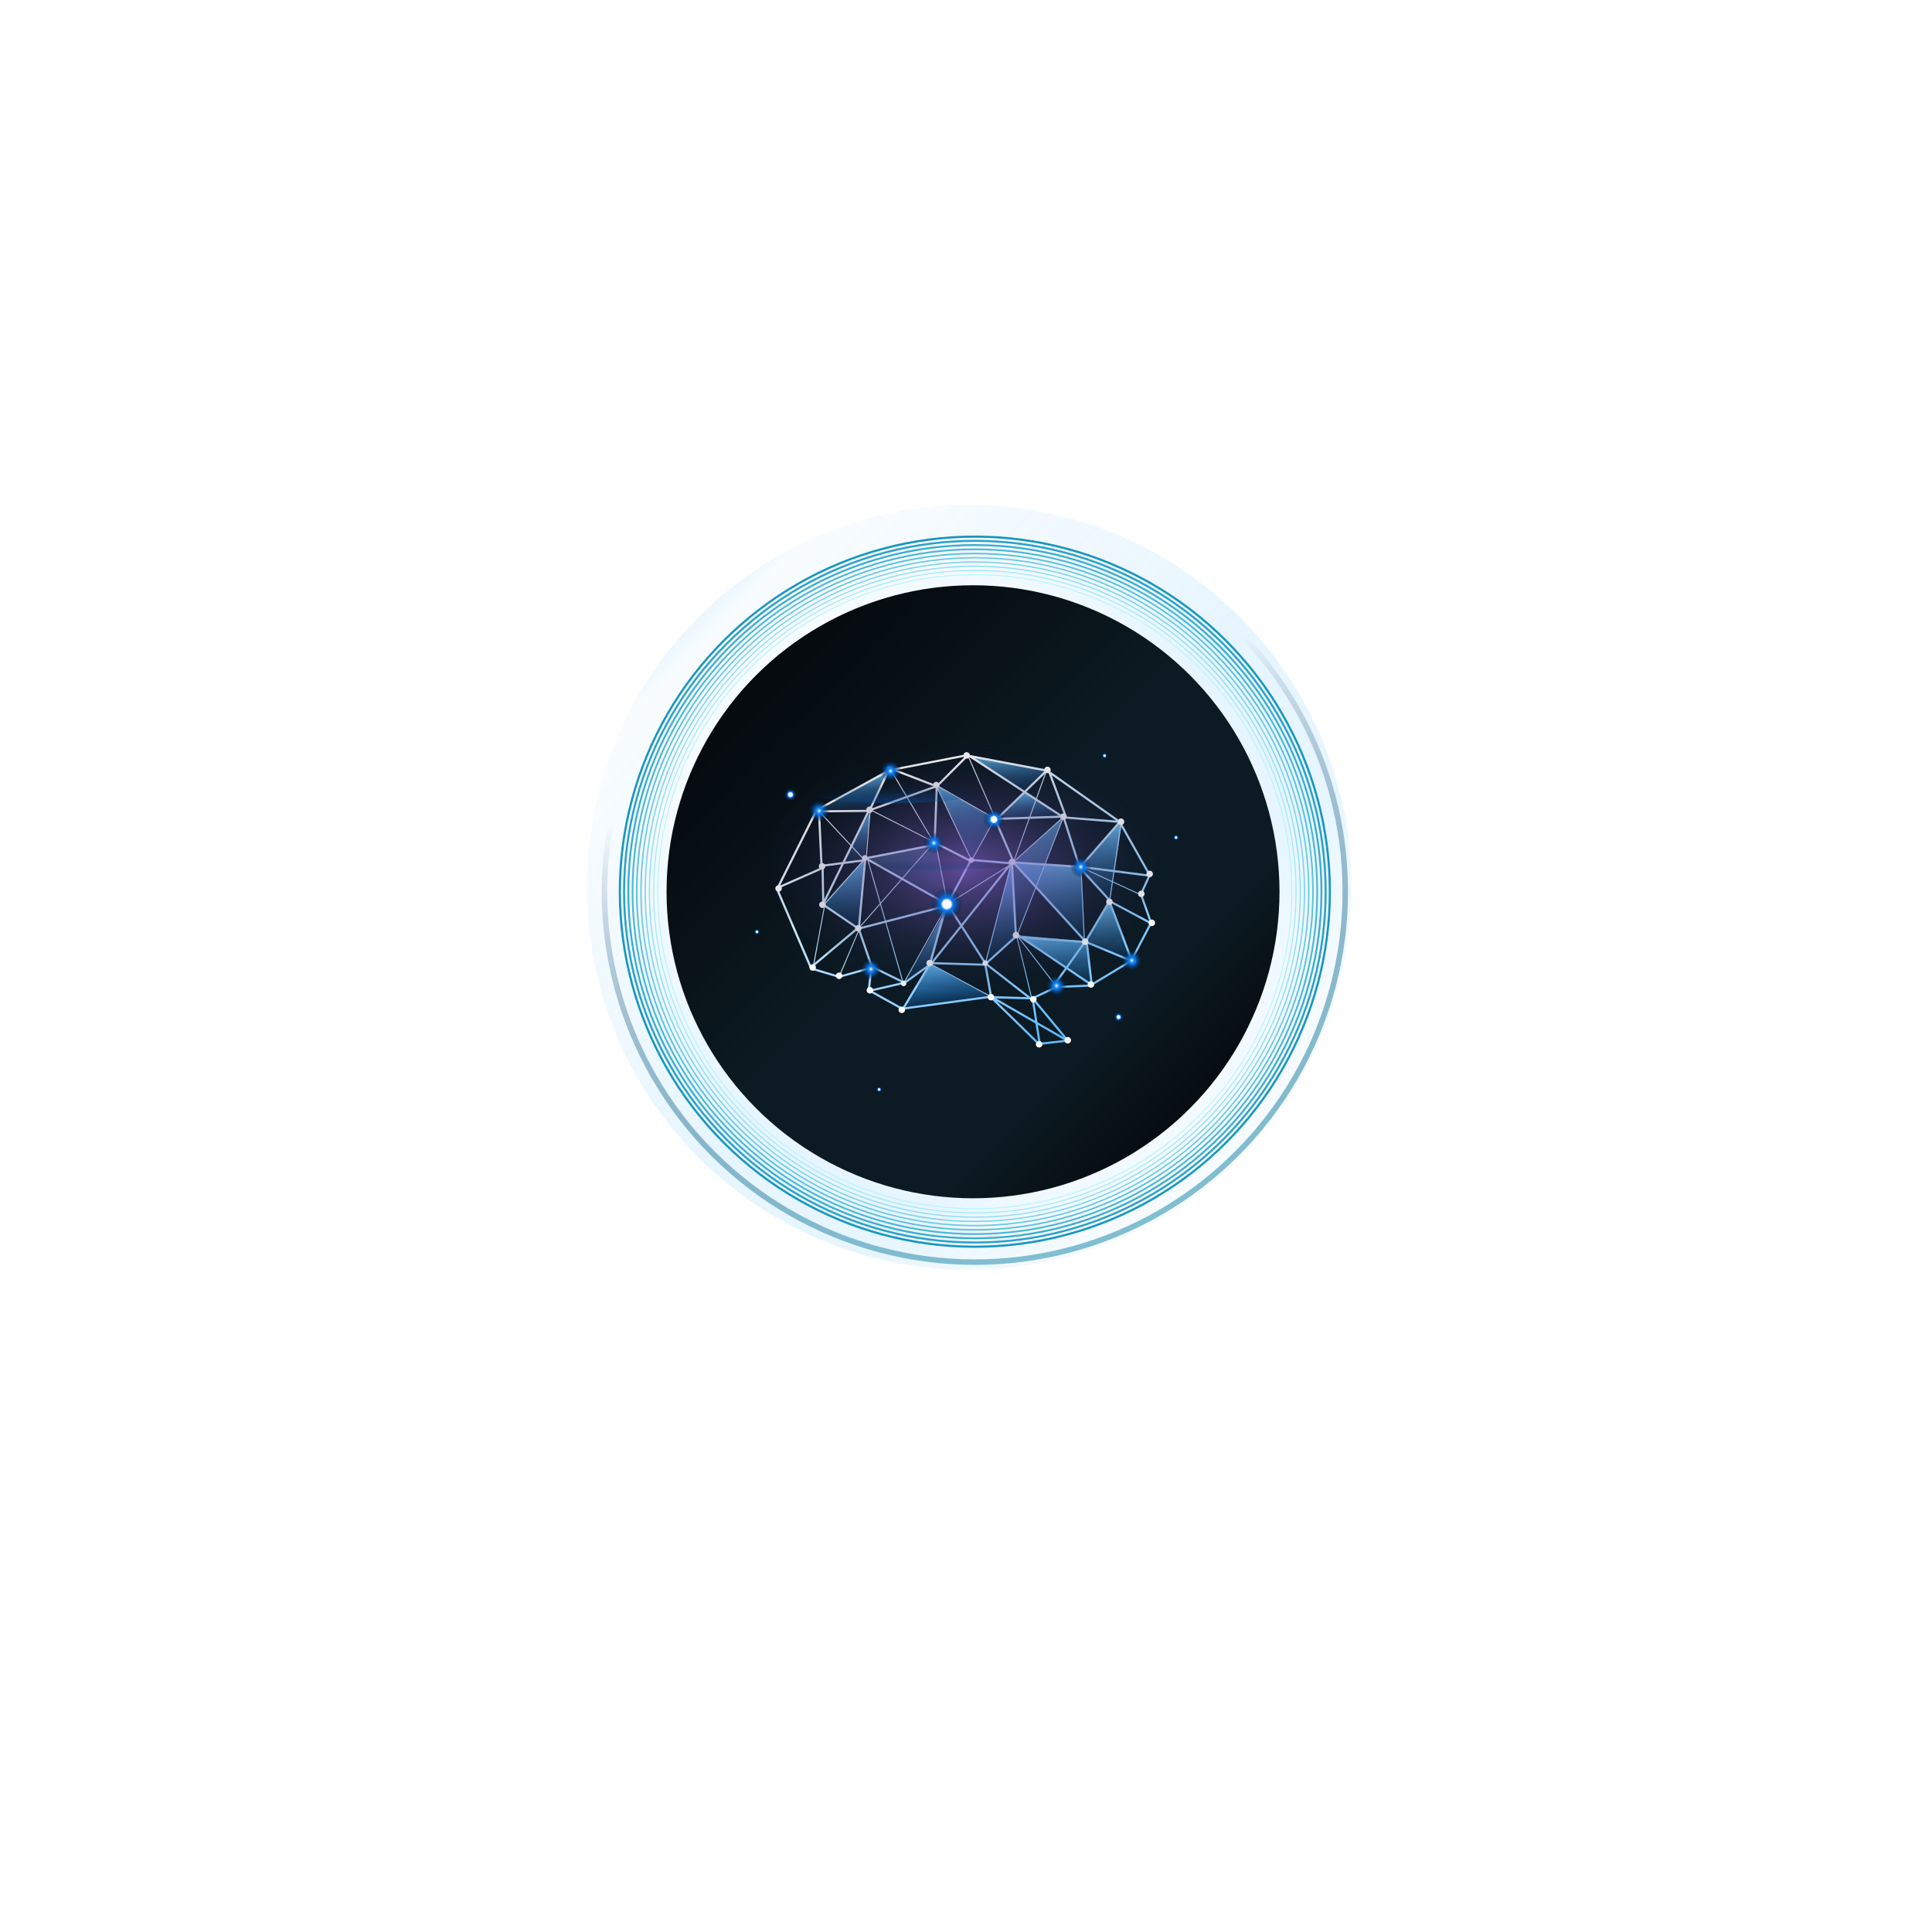 <?xml version="1.0" encoding="UTF-8"?><svg id="Layer_1" xmlns="http://www.w3.org/2000/svg" xmlns:xlink="http://www.w3.org/1999/xlink" viewBox="0 0 461.132 457.177"><defs><style>.cls-1{stroke:#91dff1;stroke-width:.286px;}.cls-1,.cls-2,.cls-3,.cls-4,.cls-5,.cls-6,.cls-7,.cls-8,.cls-9,.cls-10,.cls-11{fill:none;stroke-miterlimit:10;}.cls-12{fill:url(#radial-gradient-6);}.cls-13{fill:url(#radial-gradient-5);}.cls-14{fill:url(#radial-gradient-4);}.cls-15{fill:url(#radial-gradient-9);}.cls-16{fill:url(#radial-gradient-8);}.cls-17{fill:url(#radial-gradient-3);}.cls-18{fill:url(#radial-gradient-2);}.cls-19{fill:url(#linear-gradient-8);}.cls-20{fill:url(#linear-gradient-7);}.cls-21{fill:url(#linear-gradient-5);}.cls-22{fill:url(#linear-gradient-6);}.cls-23{fill:url(#linear-gradient-9);}.cls-24{fill:url(#linear-gradient-4);}.cls-25{fill:url(#radial-gradient);}.cls-2{stroke:#5dc2dd;stroke-width:.382px;}.cls-3{stroke:#1796c1;stroke-width:.511px;}.cls-26{fill:url(#radial-gradient-17);}.cls-26,.cls-27{opacity:.37;}.cls-26,.cls-27,.cls-28,.cls-29,.cls-30{isolation:isolate;}.cls-27{fill:url(#radial-gradient-18);}.cls-4{stroke:#29a1c8;stroke-width:.479px;}.cls-5{filter:url(#drop-shadow-1);stroke:url(#linear-gradient-2);stroke-width:1.311px;}.cls-6{stroke:#81d4ea;stroke-width:.318px;}.cls-31{fill:url(#linear-gradient);fill-opacity:.2;opacity:.7;}.cls-32{fill:url(#radial-gradient-16);}.cls-33{fill:url(#radial-gradient-12);}.cls-34{fill:url(#radial-gradient-14);}.cls-35{fill:url(#radial-gradient-13);}.cls-36{fill:url(#radial-gradient-10);}.cls-37{fill:url(#radial-gradient-11);}.cls-38{fill:url(#radial-gradient-15);}.cls-39{fill:#fff;}.cls-7{stroke:#a3e9f8;stroke-width:.254px;}.cls-28{fill:url(#linear-gradient-3);opacity:.34;}.cls-40{fill:url(#linear-gradient-10);}.cls-41{fill:url(#linear-gradient-11);}.cls-42{fill:url(#linear-gradient-12);}.cls-43{fill:url(#linear-gradient-13);}.cls-44{fill:url(#linear-gradient-14);}.cls-45{fill:url(#linear-gradient-16);}.cls-46{fill:url(#linear-gradient-17);}.cls-47{fill:url(#linear-gradient-18);}.cls-8{stroke:#6fcae3;stroke-width:.35px;}.cls-9{stroke:#4bb7d6;stroke-width:.415px;}.cls-29{fill:url(#linear-gradient-15);opacity:.72;}.cls-10{stroke:#3aadcf;stroke-width:.447px;}.cls-11{stroke:#b5f4ff;stroke-width:.221px;}.cls-30{fill:url(#radial-gradient-7);opacity:.67;}</style><linearGradient id="linear-gradient" x1="166.771" y1="147.202" x2="295.846" y2="276.278" gradientUnits="userSpaceOnUse"><stop offset="0" stop-color="#57bbf9" stop-opacity=".8"/><stop offset=".006" stop-color="#57bbf9" stop-opacity=".719"/><stop offset=".017" stop-color="#57bbf9" stop-opacity=".509"/><stop offset=".028" stop-color="#57bbf9" stop-opacity=".3"/><stop offset=".104" stop-color="#57bbf9" stop-opacity=".392"/><stop offset=".263" stop-color="#57bbf9" stop-opacity=".628"/><stop offset=".489" stop-color="#57bbf9"/><stop offset=".761" stop-color="#57bbf9"/><stop offset=".788" stop-color="#57bbf9" stop-opacity=".887"/><stop offset=".836" stop-color="#57bbf9" stop-opacity=".714"/><stop offset=".882" stop-color="#57bbf9" stop-opacity=".577"/><stop offset=".926" stop-color="#57bbf9" stop-opacity=".479"/><stop offset=".966" stop-color="#57bbf9" stop-opacity=".42"/><stop offset="1" stop-color="#57bbf9" stop-opacity=".4"/></linearGradient><linearGradient id="linear-gradient-2" x1="12328.956" y1="646.571" x2="12507.084" y2="646.571" gradientTransform="translate(6697.968 -10353.365) rotate(118.495)" gradientUnits="userSpaceOnUse"><stop offset=".008" stop-color="#13426e" stop-opacity="0"/><stop offset=".066" stop-color="#1f517a" stop-opacity=".117"/><stop offset=".193" stop-color="#396f92" stop-opacity=".349"/><stop offset=".324" stop-color="#4e88a7" stop-opacity=".549"/><stop offset=".455" stop-color="#609db8" stop-opacity=".712"/><stop offset=".587" stop-color="#6eaec5" stop-opacity=".838"/><stop offset=".721" stop-color="#78b9ce" stop-opacity=".928"/><stop offset=".857" stop-color="#7ec0d4" stop-opacity=".982"/><stop offset="1" stop-color="#80c3d6"/></linearGradient><filter id="drop-shadow-1" x="140.125" y="120.691" width="186" height="185" filterUnits="userSpaceOnUse"><feOffset dx="0" dy="0"/><feGaussianBlur result="blur" stdDeviation=".874"/><feFlood flood-color="#476d8e" flood-opacity=".6"/><feComposite in2="blur" operator="in"/><feComposite in="SourceGraphic"/></filter><radialGradient id="radial-gradient" cx="47.041" cy="122.121" fx="47.041" fy="122.121" r="1" gradientTransform="translate(306.546 -122.496) rotate(-180) scale(2.506 -2.556)" gradientUnits="userSpaceOnUse"><stop offset="0" stop-color="#fff"/><stop offset=".1" stop-color="#fdfdfe"/><stop offset=".14" stop-color="#f6fafe"/><stop offset=".16" stop-color="#eaf3fd"/><stop offset=".18" stop-color="#d9eafc"/><stop offset=".2" stop-color="#c3defb"/><stop offset=".22" stop-color="#a8d0f9"/><stop offset=".23" stop-color="#87bef7"/><stop offset=".24" stop-color="#62a9f5"/><stop offset=".26" stop-color="#3893f3"/><stop offset=".27" stop-color="#0678f0"/><stop offset=".32" stop-color="#0566cc" stop-opacity=".82"/><stop offset=".39" stop-color="#034c99" stop-opacity=".58"/><stop offset=".47" stop-color="#02376f" stop-opacity=".37"/><stop offset=".54" stop-color="#02274e" stop-opacity=".21"/><stop offset=".6" stop-color="#011b37" stop-opacity=".09"/><stop offset=".66" stop-color="#011429" stop-opacity=".02"/><stop offset=".7" stop-color="#011224" stop-opacity="0"/><stop offset="1" stop-color="#011224" stop-opacity="0"/></radialGradient><radialGradient id="radial-gradient-2" cx="9.749" cy="657.011" fx="9.749" fy="657.011" r=".999" gradientTransform="translate(222.112 -584.251) rotate(-180) scale(1.26 -1.285)" xlink:href="#radial-gradient"/><radialGradient id="radial-gradient-3" cx="9.75" cy="657.009" fx="9.75" fy="657.009" r="1" gradientTransform="translate(292.984 -644.37) rotate(-180) scale(1.26 -1.285)" xlink:href="#radial-gradient"/><radialGradient id="radial-gradient-4" cx="9.749" cy="657.009" fx="9.749" fy="657.009" r="1" gradientTransform="translate(275.925 -663.905) rotate(-180) scale(1.26 -1.285)" xlink:href="#radial-gradient"/><radialGradient id="radial-gradient-5" cx="9.749" cy="657.009" fx="9.749" fy="657.009" r="1" gradientTransform="translate(192.955 -621.866) rotate(-180) scale(1.26 -1.285)" xlink:href="#radial-gradient"/><radialGradient id="radial-gradient-6" cx="35.936" cy="281.409" fx="35.936" fy="281.409" r="1" gradientTransform="translate(336.553 -313.059) rotate(-180) scale(1.936 -1.975)" xlink:href="#radial-gradient"/><linearGradient id="linear-gradient-3" x1="215.478" y1="-1840.192" x2="217.281" y2="-1857.018" gradientTransform="translate(0 -1637.374) scale(1 -1)" gradientUnits="userSpaceOnUse"><stop offset="0" stop-color="#69bcef"/><stop offset="1" stop-color="#004288" stop-opacity="0"/></linearGradient><linearGradient id="linear-gradient-4" x1="229.893" y1="-1824.655" x2="232.132" y2="-1845.614" xlink:href="#linear-gradient-3"/><linearGradient id="linear-gradient-5" x1="245.149" y1="-1826.503" x2="245.996" y2="-1834.422" xlink:href="#linear-gradient-3"/><linearGradient id="linear-gradient-6" x1="249.57" y1="-1842.975" x2="252.053" y2="-1866.169" xlink:href="#linear-gradient-3"/><linearGradient id="linear-gradient-7" x1="262.429" y1="-1834.639" x2="264.706" y2="-1855.897" xlink:href="#linear-gradient-3"/><linearGradient id="linear-gradient-8" x1="237.136" y1="-1844.401" x2="239.904" y2="-1870.281" xlink:href="#linear-gradient-3"/><linearGradient id="linear-gradient-9" x1="263.45" y1="-1853.133" x2="265.22" y2="-1869.697" xlink:href="#linear-gradient-3"/><linearGradient id="linear-gradient-10" x1="251.028" y1="-1860.205" x2="252.66" y2="-1875.472" gradientTransform="translate(0 -1637.374) scale(1 -1)" gradientUnits="userSpaceOnUse"><stop offset="0" stop-color="#69bcef"/><stop offset="1" stop-color="#005ec1" stop-opacity="0"/></linearGradient><linearGradient id="linear-gradient-11" x1="224.958" y1="-1867.347" x2="226.191" y2="-1878.848" gradientTransform="translate(0 -1637.374) scale(1 -1)" gradientUnits="userSpaceOnUse"><stop offset="0" stop-color="#69bcef"/><stop offset="1" stop-color="#007cff" stop-opacity="0"/></linearGradient><linearGradient id="linear-gradient-12" x1="200.971" y1="-1843.201" x2="202.953" y2="-1861.737" xlink:href="#linear-gradient-3"/><linearGradient id="linear-gradient-13" x1="203.322" y1="-1822.204" x2="204.43" y2="-1832.578" xlink:href="#linear-gradient-3"/><linearGradient id="linear-gradient-14" x1="240.404" y1="-1816.902" x2="241.613" y2="-1828.214" xlink:href="#linear-gradient-3"/><linearGradient id="linear-gradient-15" x1="246.98" y1="-1834.174" x2="250.18" y2="-1864.082" xlink:href="#linear-gradient-3"/><linearGradient id="linear-gradient-16" x1="203.723" y1="-1831.832" x2="205.139" y2="-1845.076" xlink:href="#linear-gradient-3"/><linearGradient id="linear-gradient-17" x1="220.133" y1="-1855" x2="222.212" y2="-1874.41" xlink:href="#linear-gradient-3"/><linearGradient id="linear-gradient-18" x1="218.955" y1="-1821.484" x2="246.467" y2="-1887.577" gradientTransform="translate(0 -1637.374) scale(1 -1)" gradientUnits="userSpaceOnUse"><stop offset="0" stop-color="#fff"/><stop offset="1" stop-color="#5fbaff"/></linearGradient><radialGradient id="radial-gradient-7" cx="83.245" cy="-375.637" fx="83.245" fy="-375.637" r="1" gradientTransform="translate(4822.649 12232.506) rotate(179.427) scale(53.715 -32.133)" gradientUnits="userSpaceOnUse"><stop offset="0" stop-color="#8863d3"/><stop offset="1" stop-color="#011224" stop-opacity="0"/></radialGradient><radialGradient id="radial-gradient-8" cx="59.06" cy="-50.261" fx="59.06" fy="-50.261" r="1" gradientTransform="translate(475.25 395.473) rotate(-180) scale(3.679 -3.752)" gradientUnits="userSpaceOnUse"><stop offset="0" stop-color="#fff"/><stop offset=".05" stop-color="#b5d7fa"/><stop offset=".09" stop-color="#77b5f6"/><stop offset=".13" stop-color="#469af3"/><stop offset=".16" stop-color="#2387f1"/><stop offset=".19" stop-color="#0d7cf0"/><stop offset=".21" stop-color="#0678f0"/><stop offset=".29" stop-color="#056ad4" stop-opacity=".86"/><stop offset=".46" stop-color="#03468d" stop-opacity=".52"/><stop offset=".7" stop-color="#011224" stop-opacity="0"/><stop offset="1" stop-color="#011224" stop-opacity="0"/></radialGradient><radialGradient id="radial-gradient-9" cx="59.06" cy="-50.261" fx="59.06" fy="-50.261" r="1" gradientTransform="translate(412.79 382.104) rotate(-180) scale(3.679 -3.752)" xlink:href="#radial-gradient-8"/><radialGradient id="radial-gradient-10" cx="59.06" cy="-50.261" fx="59.06" fy="-50.261" r="1" gradientTransform="translate(469.456 423.838) rotate(-180) scale(3.679 -3.752)" xlink:href="#radial-gradient-8"/><radialGradient id="radial-gradient-11" cx="59.059" cy="-50.261" fx="59.059" fy="-50.261" r="1" gradientTransform="translate(440.182 389.763) rotate(-180) scale(3.679 -3.752)" xlink:href="#radial-gradient-8"/><radialGradient id="radial-gradient-12" cx="59.059" cy="-50.261" fx="59.059" fy="-50.261" r="1" gradientTransform="translate(454.501 384.141) rotate(-180) scale(3.679 -3.752)" gradientUnits="userSpaceOnUse"><stop offset="0" stop-color="#fff"/><stop offset=".18" stop-color="#fff"/><stop offset=".2" stop-color="#b5d7fa"/><stop offset=".23" stop-color="#77b5f6"/><stop offset=".24" stop-color="#469af3"/><stop offset=".26" stop-color="#2387f1"/><stop offset=".27" stop-color="#0d7cf0"/><stop offset=".28" stop-color="#0678f0"/><stop offset=".35" stop-color="#056ad4" stop-opacity=".86"/><stop offset=".5" stop-color="#03468d" stop-opacity=".52"/><stop offset=".7" stop-color="#011224" stop-opacity="0"/><stop offset="1" stop-color="#011224" stop-opacity="0"/></radialGradient><radialGradient id="radial-gradient-13" cx="59.061" fx="59.061" r="1" gradientTransform="translate(429.858 372.575) rotate(-180) scale(3.679 -3.752)" xlink:href="#radial-gradient-8"/><radialGradient id="radial-gradient-14" cx="67.434" cy="-170.38" fx="67.434" fy="-170.38" r="1" gradientTransform="translate(594.048 1164.452) rotate(-180) scale(5.458 -5.568)" xlink:href="#radial-gradient-12"/><radialGradient id="radial-gradient-15" cx="59.06" fx="59.06" r="1" gradientTransform="translate(487.421 417.784) rotate(-180) scale(3.679 -3.752)" xlink:href="#radial-gradient-8"/><radialGradient id="radial-gradient-16" cx="59.06" cy="-50.261" fx="59.06" fy="-50.261" r="1" gradientTransform="translate(425.155 419.853) rotate(-180) scale(3.679 -3.752)" xlink:href="#radial-gradient-8"/><radialGradient id="radial-gradient-17" cx="81.267" cy="-181.128" fx="81.267" fy="-181.128" r="1" gradientTransform="translate(2421.12 1246.905) rotate(-180) scale(27.157 -5.819)" gradientUnits="userSpaceOnUse"><stop offset="0" stop-color="#0560bf"/><stop offset=".15" stop-color="#045ebb" stop-opacity=".98"/><stop offset=".29" stop-color="#0459b2" stop-opacity=".92"/><stop offset=".44" stop-color="#0451a1" stop-opacity=".81"/><stop offset=".58" stop-color="#03458b" stop-opacity=".67"/><stop offset=".72" stop-color="#02376d" stop-opacity=".48"/><stop offset=".87" stop-color="#01254a" stop-opacity=".25"/><stop offset="1" stop-color="#011224" stop-opacity="0"/></radialGradient><radialGradient id="radial-gradient-18" cx="81.628" cy="-147.14" fx="81.628" fy="-147.14" r="1" gradientTransform="translate(2697.64 959.49) rotate(-180) scale(30.304 -5.091)" xlink:href="#radial-gradient-17"/></defs><circle cx="232.243" cy="212.823" r="73.15"/><path class="cls-31" d="M322.58,211.741c-.004,11.951-2.352,23.896-6.939,34.931-4.57,11.039-11.346,21.157-19.795,29.605-8.449,8.451-18.566,15.228-29.605,19.795-11.035,4.587-22.98,6.934-34.931,6.939-11.951-.004-23.896-2.352-34.931-6.939-11.039-4.567-21.156-11.344-29.608-19.795-8.449-8.449-15.225-18.566-19.793-29.605-4.587-11.035-6.934-22.98-6.939-34.931.004-11.951,2.352-23.896,6.939-34.931,4.567-11.039,11.344-21.156,19.793-29.608,8.451-8.449,18.568-15.226,29.608-19.793,11.035-4.587,22.98-6.934,34.931-6.938,11.951.004,23.896,2.352,34.931,6.938,11.039,4.567,21.156,11.344,29.605,19.793,8.449,8.451,15.226,18.568,19.795,29.608,4.587,11.035,6.934,22.98,6.939,34.931Z"/><circle class="cls-5" cx="232.682" cy="212.802" r="88.409" transform="translate(-82.323 226.859) rotate(-45)"/><circle class="cls-3" cx="232.682" cy="212.802" r="84.733" transform="translate(-82.323 226.859) rotate(-45)"/><circle class="cls-4" cx="232.682" cy="212.802" r="83.725" transform="translate(-82.323 226.859) rotate(-45)"/><circle class="cls-10" cx="232.682" cy="212.802" r="82.718" transform="translate(-82.323 226.859) rotate(-45)"/><circle class="cls-9" cx="232.682" cy="212.802" r="81.71"/><circle class="cls-2" cx="232.682" cy="212.802" r="80.703"/><circle class="cls-8" cx="232.682" cy="212.802" r="79.695"/><circle class="cls-6" cx="232.682" cy="212.802" r="78.688"/><circle class="cls-1" cx="232.682" cy="212.802" r="77.68"/><circle class="cls-7" cx="232.682" cy="212.802" r="76.672"/><circle class="cls-11" cx="232.682" cy="212.802" r="75.665"/><path class="cls-25" d="M188.653,192.546c-1.567,0-2.837-1.27-2.837-2.837,0-1.567,1.27-2.837,2.837-2.837,1.567,0,2.837,1.27,2.837,2.837,0,1.567-1.27,2.837-2.837,2.837Z"/><path class="cls-18" d="M209.828,261.55c-.79,0-1.43-.64-1.43-1.43,0-.79.64-1.43,1.43-1.43s1.43.64,1.43,1.43c0,.79-.64,1.43-1.43,1.43Z"/><path class="cls-17" d="M282.131,200.041c0-.791-.64-1.43-1.43-1.43-.791,0-1.431.639-1.431,1.43,0,.791.64,1.43,1.431,1.43.79,0,1.43-.639,1.43-1.43Z"/><path class="cls-14" d="M263.641,181.905c-.79,0-1.43-.64-1.43-1.43,0-.79.64-1.43,1.43-1.43s1.43.64,1.43,1.43c0,.79-.64,1.43-1.43,1.43Z"/><path class="cls-13" d="M182.101,222.582c0-.791-.639-1.43-1.43-1.43-.791,0-1.43.639-1.43,1.43,0,.791.639,1.43,1.43,1.43.791,0,1.43-.639,1.43-1.43Z"/><path class="cls-12" d="M269.177,242.737c0-1.209-.979-2.193-2.194-2.193-1.214,0-2.193.979-2.193,2.193,0,1.214.979,2.193,2.193,2.193,1.214,0,2.194-.979,2.194-2.193Z"/><path class="cls-28" d="M223.39,201.374l2.796,14.913-19.764-11.528,16.968-3.384Z"/><path class="cls-24" d="M237.305,195.406l-13.961-8.171,8.475,18.044,5.486-9.873Z"/><path class="cls-21" d="M244.561,188.908l9.335,6.162-16.196.253,6.861-6.415Z"/><path class="cls-22" d="M257.942,206.814l-16.61-1.159,17.672,19.079-1.062-17.92Z"/><path class="cls-20" d="M267.797,195.935l-9.854,10.88,7.095,8.631,2.759-19.511Z"/><path class="cls-19" d="M242.639,223.185c-.018-.23-1.311-17.529-1.311-17.529l-6.107,24.05,7.413-6.521h.005Z"/><path class="cls-23" d="M270.335,229.407l-5.582-14.375-5.753,9.859,11.335,4.516Z"/><path class="cls-40" d="M242.638,223.185l18.123,11.864-1.527-10.392-16.596-1.471Z"/><path class="cls-41" d="M236.518,237.97l-14.775-8.061-6.309,11.068,21.084-3.007Z"/><path class="cls-42" d="M205.051,221.489l1.605-16.931-10.411,11.501,8.806,5.431Z"/><path class="cls-43" d="M207.695,193.369l4.52-9.864-17.005,9.965,12.485-.101Z"/><path class="cls-44" d="M231.087,180.126l19.157,3.706-5.684,5.077-13.473-8.783Z"/><path class="cls-29" d="M253.716,195.015l-12.094,10.857,1.255,17.336,10.839-28.193Z"/><path class="cls-45" d="M207.796,193.552l-1.449,11.248-5.532,1.472,6.98-12.719Z"/><path class="cls-46" d="M226.185,216.287l-10.392,18.66,6.622-5.56,3.771-13.101Z"/><path class="cls-47" d="M194.728,193.158l17.125-9.372.281-.584.46.216-.051.106.161-.032.097-.248.395.152,17.313-3.366.046-.009.538.101.092-.142.34.221,18.21,3.417.041-.041.069-.193.092.032.239-.234.354.363-.29.28.018.014.276-.101.147.4,16.55,11.666.285-.326.101.087.032-.225.225.032-.055.373.074.064-.101.12-.083.543,6.967,12.338-2.088,4.608,2.423,6.842-4.842,9.243-.055.032-.032.078-.06-.023-9.689,5.831-.055.032-8.056.345-5.366,2.52,8.479,10.227-7.505.846-11.427-11.17h-.023v-.023l-.055-.05-20.615,2.787-.097.156-.198-.12-.156.023-8.181-4.534.584-5.155-7.403,2.078-6.842-2.046-8.176-19.051-.046-.11,9.514-19.028.018.014ZM208.28,230.525l6.999,3.444-3.95-13.745-6.052,1.568,2.998,8.732h.005ZM215.416,240.467l5.514-9.206-5.136,3.683-.083-.115-7.422,1.711,7.086,3.932h.041v-.005ZM248.369,248.822l5.624-.635-6.281-3.61.662,4.244h-.005ZM247.146,244.256l-9.298-5.343,9.988,9.763-.685-4.419h-.005ZM252.195,235.312l7.776-.354-5.376-3.619-2.621,3.683.221.29ZM249.873,184.191l-.115.115-2.276,6.318,6.378,4.161.166-.152-3.766-10.167-.391-.276h.005ZM224.034,187.566l13.326,7.606-6.304-14.526.018-.009-.092-.018-6.944,6.944-.005.005ZM212.391,184.072l-.152.083-4.175,8.765,8.13-2.92-3.545-5.978-.262.051h.005ZM203.47,202.01l2.787,2.994v-.009l.023-.202h.064l-.032-.17.345-.069.901-10.894-4.088,8.346v.005ZM206.937,193.774l-11.041.106,7.201,7.73,3.84-7.84v.005ZM221.744,229.909l3.21-11.671-8.797,15.828,5.435-3.895.156-.262h-.005ZM236.79,237.717l.018.009,8.319.244-9.638-7.5,1.297,7.247h.005ZM243.025,223.402h.064l.198-.29.515.345,14.784,1.062-11.335-12.457-4.373,11.142.147.193v.005ZM258.991,224.386l-.032.032.009.009.023-.041ZM259.051,224.28l5.527-9.335-6.396-6.994.745,16.187.124.138v.005ZM244.649,224.027l9.818,6.612,3.996-5.619-13.814-.993ZM258.683,223.876l-.745-16.187-.041-.046.037-.037-.023-.478h-.009l-.409.129-.051-.161-8.038-.529-1.95,4.971,11.229,12.333v.005ZM238.137,195.609l-.221.216,4.07,9.385,3.522-9.785-7.367.248v-.064h-.005ZM207.797,193.554l-.906,10.958,15.442-3.003.405-.464-.046-.074-14.738-7.477-.161.06h.005ZM207.351,205.546l2.833,9.85,4.837-5.527-7.67-4.322ZM215.361,209.478l6.429-7.344-14.467,2.814,8.038,4.529ZM206.85,205.05l.009-.014h-.005v.014h-.005ZM222.93,201.178l-.225.257.216-.041.097.497-.86.166-6.594,7.532,10.397,5.863-2.663-13.961-.276-.143.087-.165h-.179v-.005ZM231.893,205.62l-.023-.014-5.169,9.684,13.878-8.686.29-.368-8.907-.74-.069.124ZM226.48,215.7l-.032.06,3.04,4.755,10.655-13.363-13.662,8.553v-.005ZM226.186,216.288l.018.078-.225.06-3.564,12.967,6.741-8.456-2.971-4.644v-.005ZM226.158,215.231l5.155-9.652-7.748-3.955,2.594,13.602v.005ZM241.25,205.762l.083-.106.092-.354.055.014-4.129-9.528-5.123,9.22,9.017.75.005.005ZM242.212,205.257l11.229-10.098-7.688.257-3.545,9.841h.005ZM242.198,205.583l7.164.474,4.189-10.682-11.358,10.209h.005ZM252.77,194.676l-5.463-3.564-1.366,3.789,6.829-.23v.005ZM253.744,195.508l-4.143,10.563,7.675.506-3.532-11.068ZM249.169,206.549l-6.649-.437,4.769,5.238,1.881-4.801ZM229.782,220.965l5.417,8.466,5.826-22.569-11.243,14.099v.005ZM234.868,229.973l.037-.05-5.463-8.539-6.562,8.227,11.984.363h.005ZM215.803,234.227l9.408-16.922.202-.731-13.855,3.596,4.005,13.938.244.12h-.005ZM225.565,216.003l.046-.166-10.388-5.854-4.966,5.674,1.154,4.019,14.154-3.674ZM210.078,215.865l-4.713,5.385,5.826-1.513-1.113-3.872ZM209.999,215.598l-2.934-10.218-.235-.133-.009.092h-.078l-1.435,15.616,4.695-5.362-.005.005ZM206.022,205.086l-2.663-2.856-1.674,3.417,4.336-.561ZM201.419,206.195l-4.576,9.344,8.843-9.891-4.267.552v-.005ZM208.257,193.388l14.223,7.215-6.024-10.158-8.199,2.943ZM222.848,200.773l.474-12.788-6.64,2.382,6.167,10.406ZM223.349,200.943l8.204,4.185.018-.032.115.06v-.028l-7.877-16.614-.46,12.425v.005ZM231.865,204.981l.115.009,5.256-9.464-.028-.064.087-.037.009-.018-13.469-7.689-.009.304,8.043,16.959h-.005ZM231.318,180.687l6.314,14.545.023.014-.009.018v.009l.028-.009.028.064,6.447-6.272-12.82-8.365h-.009v-.005ZM238.611,195.149l7.082-.239,1.416-3.927-2.525-1.646-5.973,5.812ZM247.288,190.491l2.097-5.822-4.424,4.304,2.327,1.518ZM254.232,195.356l3.577,11.211,8.944-10.208-12.521-1.002ZM267.209,196.607l-8.824,10.066,7.431.952,1.591-10.659-.202-.359h.005ZM258.876,207.248l6.553,3.007.317-2.129-6.87-.878ZM258.145,207.156l.009.244.115-.106,6.53,7.141.589-3.941-7.243-3.325v-.014ZM264.909,215.382l-.023.041v.023h-.014l-.05.087.212-.078-.124-.069v-.005ZM274.359,220.431l-9.114-4.874,4.874,12.963,4.24-8.089ZM264.739,215.667l-5.274,8.912.138-.018.018.147,10.103,4.198-4.98-13.239h-.005ZM259.106,225.182l-.097-.055-4.125,5.799,5.38,3.624-1.113-9.441-.046.078v-.005ZM251.647,234.604l2.525-3.55-10.54-7.1-.189-.014,8.208,10.659-.005.005ZM242.607,223.273l.009-.023-.018-.028.046-.032,4.438-11.308-5.274-5.799.91,16.885-.506.028-.883-16.37-5.914,22.914,6.824-6.167.175.193.014-.202.119.009-.018-.074.087-.023-.009-.005ZM242.432,223.871l-6.75,6.102,10.31,8.024h.083l-3.407-14.113-.23-.018-.005.005ZM246.277,238.397l-.078.101v.014h-.009l-.138.179-.244-.189-8.066-.239,9.307,5.348-.745-4.796.285-.046-.308-.372h-.005ZM234.978,230.484l-12.489-.377-.009.014,13.768,7.454-1.269-7.091ZM204.757,221.402l1.453-15.823-.175.023-9.174,10.264,7.629,5.173-.285.418-7.339-4.98-2.469,13.354,10.135-8.493.101.119v-.018l.129-.046-.005.009ZM200.816,206.273l-4.226.547.138,7.799,4.088-8.346ZM196.324,206.342l4.759-.616,1.908-3.895-7.242-7.776.579,12.282-.005.005ZM195.413,193.36l.051.055v-.037l11.726-.115.156-.322.115.055,4.014-8.429-16.062,8.792ZM222.645,187.585l-9.5-3.66-.257.051,3.522,5.946,6.875-2.469.046.124v-.051l-.005-.014h.009v-.078l-.078-.046.087-.152v-.129l.414.014,6.525-6.53-16.2,3.15,8.746,3.366-.184.474v.005ZM232.633,180.931l11.892,7.757,4.764-4.635-16.656-3.122ZM254.664,194.882l11.703.938-15.373-10.839,3.67,9.9ZM266.05,207.657l7.978,1.021-6.429-11.386-1.55,10.365ZM273.959,209.184l-7.987-1.021-.326,2.198,6.442,2.961,1.871-4.134v-.005ZM272.12,213.584l-6.511-2.989-.607,4.061.074.078-.097.087-.018.12.046-.087,9.33,4.989-2.216-6.259ZM259.69,225.287l1.094,9.275,8.668-5.219-9.762-4.06v.005ZM260.306,234.852v-.037l-.051.064.051-.028ZM251.951,235.372l-8.815-11.45-.235-.018,3.408,14.117,5.642-2.649ZM246.861,239.101l.749,4.833,6.213,3.573-6.967-8.401.005-.005ZM235.971,237.689l-13.639-7.385-.032.041-.124-.101v.009l-.041-.009-6.075,10.14,19.907-2.695h.005ZM207.645,236.172l7.468-1.72-6.888-3.389-.575,5.109h-.005ZM207.82,230.746l-2.869-8.355-4.41,10.402,7.284-2.046h-.005ZM193.808,230.93l6.474,1.936-.023-.009,4.575-10.788-.083-.244-10.503,8.801-.051.281-.225-.041.069-.368-.175-.212.253-.212,2.538-13.722h-.23l-.069.078-.083-.074h-.028v-.028l-.06-.055.06-.069v-.147l-.115-.078.11-.161v-.152l-.023-.009.018-.037-.152-8.673-.239.009-.635-13.478v-.009l-.101.051-8.912,17.823,9.569-4.226.207.465-9.919,4.382-.078-.175-.207.414,8.038,18.725h-.005Z"/><path class="cls-39" d="M257.795,207.611c-.429,0-.777-.348-.777-.777s.348-.777.777-.777.777.348.777.777-.348.777-.777.777Z"/><path class="cls-39" d="M267.567,196.888c-.429,0-.777-.348-.777-.777,0-.429.348-.777.777-.777.429,0,.777.348.777.777,0,.429-.348.777-.777.777Z"/><path class="cls-39" d="M252.084,236.154c-.429,0-.777-.348-.777-.777s.348-.777.777-.777.777.348.777.777-.348.777-.777.777Z"/><path class="cls-39" d="M274.4,209.34c-.429,0-.777-.348-.777-.777s.348-.777.777-.777.777.348.777.777-.348.777-.777.777Z"/><path class="cls-39" d="M264.799,215.999c-.429,0-.777-.348-.777-.777,0-.429.348-.777.777-.777s.777.348.777.777c0,.429-.348.777-.777.777Z"/><path class="cls-39" d="M221.9,230.617c-.429,0-.777-.348-.777-.777s.348-.777.777-.777.777.348.777.777-.348.777-.777.777Z"/><path class="cls-39" d="M260.389,235.721c-.429,0-.777-.348-.777-.777s.348-.777.777-.777.777.348.777.777-.348.777-.777.777Z"/><path class="cls-39" d="M246.635,239.267c-.429,0-.777-.348-.777-.777s.348-.777.777-.777.777.348.777.777-.348.777-.777.777Z"/><path class="cls-39" d="M242.487,223.959c-.429,0-.777-.348-.777-.777s.348-.777.777-.777.777.348.777.777-.348.777-.777.777Z"/><path class="cls-39" d="M225.275,216.091c0,.428.349.777.777.777.428,0,.777-.349.777-.777,0-.428-.349-.777-.777-.777-.428,0-.777.349-.777.777Z"/><path class="cls-39" d="M254.853,249.038c-.429,0-.777-.348-.777-.777,0-.429.348-.777.777-.777s.777.348.777.777c0,.429-.348.777-.777.777Z"/><path class="cls-39" d="M270.335,230.185c-.429,0-.777-.348-.777-.777s.348-.777.777-.777c.429,0,.777.348.777.777s-.348.777-.777.777Z"/><path class="cls-39" d="M274.138,220.238c0,.428.35.777.777.777.428,0,.777-.349.777-.777,0-.428-.349-.777-.777-.777-.428,0-.777.349-.777.777Z"/><path class="cls-39" d="M272.41,214.1c-.429,0-.777-.348-.777-.777s.348-.777.777-.777.777.348.777.777-.348.777-.777.777Z"/><path class="cls-39" d="M253.818,195.678c-.429,0-.777-.348-.777-.777,0-.429.348-.777.777-.777s.777.348.777.777c0,.429-.348.777-.777.777Z"/><path class="cls-39" d="M250.01,184.518c-.429,0-.777-.348-.777-.777,0-.429.348-.777.777-.777s.777.348.777.777c0,.429-.348.777-.777.777Z"/><path class="cls-39" d="M240.758,205.712c0,.428.35.777.777.777.428,0,.777-.349.777-.777,0-.428-.349-.777-.777-.777-.428,0-.777.349-.777.777Z"/><path class="cls-39" d="M259.005,225.513c-.429,0-.777-.348-.777-.777s.348-.777.777-.777.777.348.777.777-.348.777-.777.777Z"/><path class="cls-39" d="M196.214,207.524c-.429,0-.777-.348-.777-.777,0-.429.348-.777.777-.777.429,0,.777.348.777.777,0,.429-.348.777-.777.777Z"/><path class="cls-39" d="M204.863,222.312c-.429,0-.777-.348-.777-.777s.348-.777.777-.777c.429,0,.777.348.777.777s-.348.777-.777.777Z"/><path class="cls-39" d="M248.019,249.991c-.429,0-.777-.348-.777-.777s.348-.777.777-.777.777.348.777.777-.348.777-.777.777Z"/><path class="cls-39" d="M215.242,241.772c-.429,0-.777-.348-.777-.777s.348-.777.777-.777.777.348.777.777-.348.777-.777.777Z"/><path class="cls-39" d="M207.631,237.106c-.429,0-.777-.348-.777-.777,0-.429.348-.777.777-.777.429,0,.777.348.777.777,0,.429-.348.777-.777.777Z"/><path class="cls-39" d="M193.964,231.656c-.429,0-.777-.348-.777-.777s.348-.777.777-.777.777.348.777.777-.348.777-.777.777Z"/><path class="cls-39" d="M200.278,233.643c-.429,0-.777-.348-.777-.777,0-.429.348-.777.777-.777.429,0,.777.348.777.777,0,.429-.348.777-.777.777Z"/><path class="cls-39" d="M207.975,231.656c-.429,0-.777-.348-.777-.777s.348-.777.777-.777c.429,0,.777.348.777.777s-.348.777-.777.777Z"/><path class="cls-39" d="M236.518,238.747c-.429,0-.777-.348-.777-.777s.348-.777.777-.777c.429,0,.777.348.777.777s-.348.777-.777.777Z"/><path class="cls-39" d="M237.558,196.111c-.429,0-.777-.348-.777-.777,0-.429.348-.777.777-.777s.777.348.777.777c0,.429-.348.777-.777.777Z"/><path class="cls-39" d="M207.544,194.032c-.429,0-.777-.348-.777-.777,0-.429.348-.777.777-.777.429,0,.777.348.777.777,0,.429-.348.777-.777.777Z"/><path class="cls-39" d="M222.332,201.215c0,.428.349.777.777.777.428,0,.777-.349.777-.777,0-.428-.349-.777-.777-.777-.428,0-.777.35-.777.777Z"/><path class="cls-39" d="M205.727,204.76c0,.382.308.69.69.69.382,0,.69-.308.69-.69,0-.382-.308-.69-.69-.69-.382,0-.69.308-.69.69Z"/><path class="cls-39" d="M215.011,234.682c0,.368.299.662.662.662s.662-.299.662-.662c0-.363-.299-.662-.662-.662s-.662.299-.662.662Z"/><path class="cls-39" d="M234.5,229.84c0,.368.299.662.662.662s.662-.299.662-.662c0-.363-.299-.662-.662-.662s-.662.299-.662.662Z"/><path class="cls-39" d="M231.157,205.28c0,.368.299.662.662.662s.662-.299.662-.662c0-.363-.299-.662-.662-.662s-.662.299-.662.662Z"/><path class="cls-39" d="M196.3,216.693c-.429,0-.777-.348-.777-.777s.348-.777.777-.777c.429,0,.777.348.777.777s-.348.777-.777.777Z"/><path class="cls-39" d="M223.459,188.15c-.429,0-.777-.348-.777-.777,0-.429.348-.777.777-.777s.777.348.777.777c0,.429-.348.777-.777.777Z"/><path class="cls-39" d="M185.839,212.803c-.429,0-.777-.348-.777-.777,0-.429.348-.777.777-.777.429,0,.777.348.777.777,0,.429-.348.777-.777.777Z"/><path class="cls-39" d="M195.436,194.377c-.429,0-.777-.348-.777-.777,0-.429.348-.777.777-.777.429,0,.777.348.777.777,0,.429-.348.777-.777.777Z"/><path class="cls-39" d="M212.39,184.435c-.429,0-.777-.348-.777-.777,0-.429.348-.777.777-.777.429,0,.777.348.777.777,0,.429-.348.777-.777.777Z"/><path class="cls-39" d="M230.724,181.06c-.429,0-.777-.348-.777-.777,0-.429.348-.777.777-.777.429,0,.777.348.777.777,0,.429-.348.777-.777.777Z"/><path class="cls-30" d="M229.8,236.198c-25.544,0-46.251-13.327-46.251-29.766,0-16.439,20.707-29.766,46.251-29.766,25.544,0,46.251,13.326,46.251,29.766,0,16.439-20.707,29.766-46.251,29.766Z"/><path class="cls-16" d="M257.983,211.095c-2.301,0-4.166-1.865-4.166-4.166s1.865-4.166,4.166-4.166c2.301,0,4.166,1.865,4.166,4.166s-1.865,4.166-4.166,4.166Z"/><path class="cls-15" d="M195.523,197.709c-2.301,0-4.166-1.865-4.166-4.166,0-2.301,1.865-4.166,4.166-4.166,2.301,0,4.166,1.865,4.166,4.166,0,2.301-1.865,4.166-4.166,4.166Z"/><path class="cls-36" d="M252.189,239.508c-2.301,0-4.166-1.865-4.166-4.166,0-2.301,1.865-4.166,4.166-4.166,2.301,0,4.166,1.865,4.166,4.166,0,2.301-1.865,4.166-4.166,4.166Z"/><path class="cls-37" d="M218.807,201.878c-.367-2.271,1.176-4.411,3.447-4.778,2.271-.368,4.411,1.176,4.778,3.447.367,2.271-1.176,4.411-3.447,4.778-2.271.368-4.411-1.176-4.778-3.447Z"/><path class="cls-33" d="M233.19,196.569c-.547-2.235.822-4.49,3.057-5.037,2.235-.546,4.49.822,5.036,3.057.547,2.235-.822,4.49-3.057,5.037s-4.49-.822-5.036-3.057Z"/><path class="cls-35" d="M209.643,186.946c-1.627-1.627-1.627-4.265,0-5.892,1.627-1.627,4.265-1.627,5.892-0,1.627,1.627,1.627,4.265,0,5.892-1.627,1.627-4.265,1.627-5.892,0Z"/><path class="cls-34" d="M219.868,216.917c-.545-3.372,1.747-6.547,5.119-7.092,3.372-.545,6.548,1.747,7.092,5.119.545,3.372-1.747,6.547-5.119,7.092-3.372.545-6.548-1.747-7.092-5.119Z"/><path class="cls-38" d="M267.207,232.223c-1.627-1.627-1.627-4.265,0-5.892s4.265-1.627,5.892,0,1.627,4.265,0,5.892-4.265,1.627-5.892,0Z"/><path class="cls-32" d="M204.941,234.296c-1.627-1.627-1.627-4.265,0-5.892,1.627-1.627,4.265-1.627,5.892,0,1.627,1.627,1.627,4.265,0,5.892-1.627,1.627-4.265,1.627-5.892,0Z"/><path class="cls-26" d="M213.204,191.722c-17.044,0-30.86-3.195-30.86-7.137s13.817-7.137,30.86-7.137c17.043,0,30.86,3.195,30.86,7.137s-13.816,7.137-30.86,7.137Z"/><path class="cls-27" d="M222.433,207.637c-19.03,0-34.456-2.798-34.456-6.249,0-3.451,15.427-6.249,34.456-6.249,19.03,0,34.456,2.798,34.456,6.249,0,3.451-15.427,6.249-34.456,6.249Z"/></svg>
